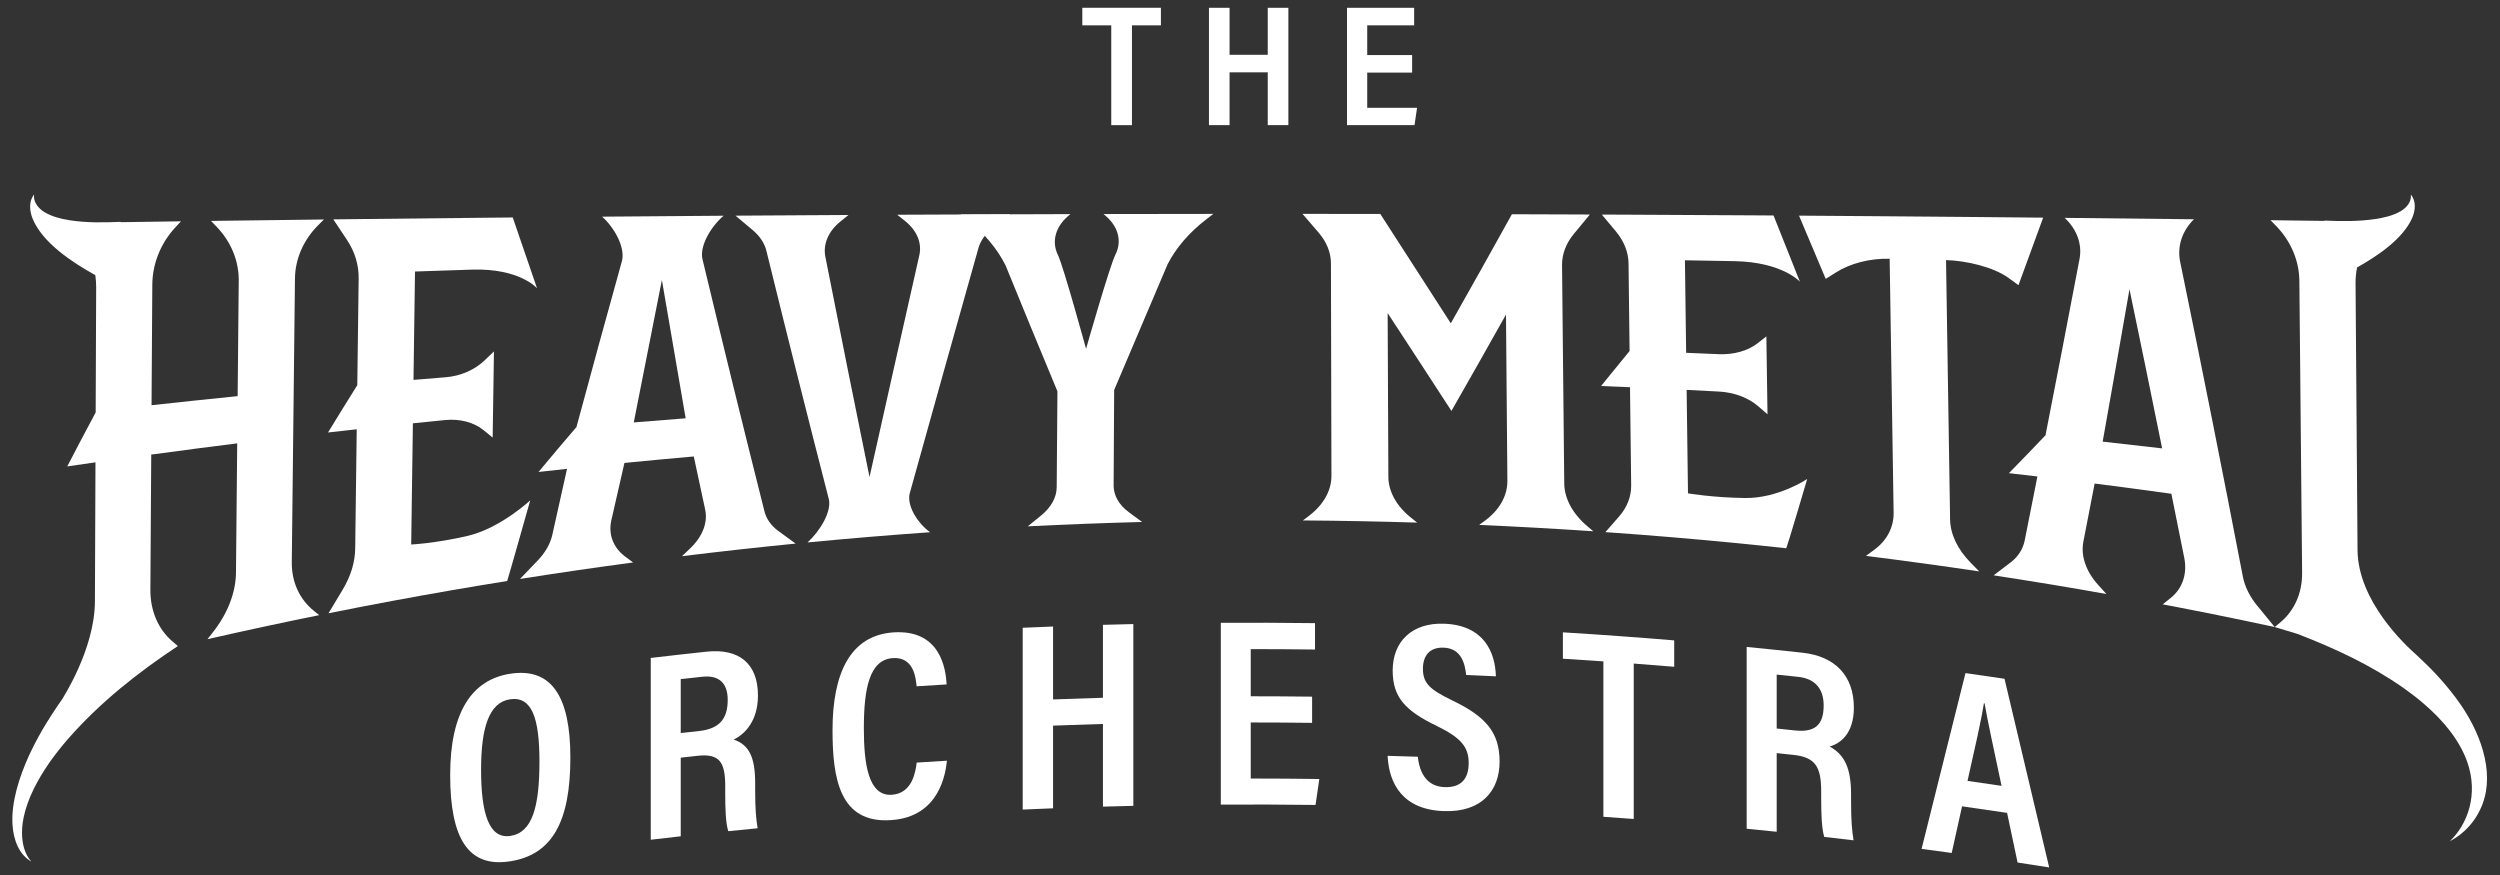<?xml version="1.0" encoding="UTF-8" standalone="no"?> <svg xmlns:inkscape="http://www.inkscape.org/namespaces/inkscape" xmlns:sodipodi="http://sodipodi.sourceforge.net/DTD/sodipodi-0.dtd" xmlns="http://www.w3.org/2000/svg" xmlns:svg="http://www.w3.org/2000/svg" version="1.1" id="svg2" width="2666.667" height="933.333" viewBox="0 0 2666.667 933.333" sodipodi:docname="HMO Logo 2024 copy.ai"><rect x="0" y="0" width="2666.667" height="933.333" fill="#333333" stroke="none"/><defs id="defs6"><clipPath id="clipPath16"><path d="M 0,700 H 2000 V 0 H 0 Z" id="path14"></path></clipPath></defs><g id="g8" inkscape:groupmode="layer" inkscape:label="HMO Logo 2024 copy" transform="matrix(1.333,0,0,-1.333,0,933.333)"><g id="g10"><g id="g12" clip-path="url(#clipPath16)"><g id="g18" transform="translate(384.955,84.138)"><path d="M 0,0 C 0,-35.385 6.575,-55.334 23.307,-52.879 40.935,-50.312 46.712,-29.875 46.71,6.711 46.712,41.534 40.612,59.003 23.219,56.47 6.222,53.975 0.001,33.413 0,0 M 23.832,76.996 C 56.356,81.722 71.46,58.849 71.457,9.808 71.461,-41.44 56.927,-68.28 22.651,-73.266 c -32.305,-4.754 -47.376,17.378 -47.378,69.193 0.003,50.087 17.239,76.477 48.559,81.069 z" style="fill:#ffffff;fill-opacity:1;fill-rule:nonzero;stroke:none" id="path20"></path></g><g id="g22" transform="translate(544.728,113.594)"><path d="M 0,0 C 4.887,0.548 9.776,1.086 14.665,1.616 30.691,3.345 37.59,11.13 37.59,26.528 37.591,39.615 31.023,46.53 17.202,45.046 11.467,44.428 5.733,43.798 0,43.156 Z m 0,-19.697 v -62.92 c -8.001,-0.896 -16.001,-1.816 -23.998,-2.76 V 60.092 C -9.12,61.848 5.764,63.521 20.655,65.113 46.744,67.89 61.787,55.53 61.787,30.07 61.787,9.006 50.684,-1.236 42.367,-5.251 54.427,-9.229 59.552,-18.989 59.551,-39.913 v -5.545 c -0.001,-15.554 0.701,-23.025 1.979,-30.737 -7.829,-0.757 -15.657,-1.537 -23.483,-2.34 -2.093,6.375 -2.45,18.025 -2.451,30.951 v 5.041 c 0.002,19.467 -4.628,26.223 -22.08,24.338 C 9.01,-18.695 4.505,-19.192 0,-19.697" style="fill:#ffffff;fill-opacity:1;fill-rule:nonzero;stroke:none" id="path24"></path></g><g id="g26" transform="translate(757.723,91.459)"><path d="m 0,0 c -1.023,-9.571 -5.506,-44.849 -44.51,-47.523 -41.318,-2.98 -47.021,33.245 -47.023,71.91 0.002,45.396 14.059,75.842 48.58,78.288 37.875,2.583 42.057,-29.337 42.729,-41.637 -8.007,-0.475 -16.013,-0.974 -24.018,-1.497 -0.687,5.804 -1.751,23.763 -19.15,22.559 -18.648,-1.319 -23.076,-24.492 -23.077,-56.118 10e-4,-28.176 3.457,-54.584 22.407,-53.239 16.789,1.165 18.96,19.033 19.886,25.75 C -16.119,-0.98 -8.06,-0.478 0,0" style="fill:#ffffff;fill-opacity:1;fill-rule:nonzero;stroke:none" id="path28"></path></g><g id="g30" transform="translate(818.368,197.83)"><path d="m 0,0 c 8.098,0.36 16.197,0.696 24.296,1.008 v -58.35 c 13.306,0.512 26.612,0.96 39.921,1.342 V 2.349 c 8.103,0.233 16.207,0.442 24.311,0.626 v -145.469 c -8.104,-0.184 -16.208,-0.393 -24.311,-0.626 v 66.153 c -13.309,-0.382 -26.615,-0.829 -39.921,-1.341 v -66.153 C 16.197,-144.773 8.098,-145.109 0,-145.469 Z" style="fill:#ffffff;fill-opacity:1;fill-rule:nonzero;stroke:none" id="path32"></path></g><g id="g34" transform="translate(1049.951,121.744)"><path d="m 0,0 c -16.37,0.2 -32.742,0.302 -49.113,0.305 0,-14.952 0,-29.904 0,-44.856 18.295,-0.004 36.59,-0.131 54.883,-0.38 -1.01,-6.918 -2.02,-13.837 -3.031,-20.756 -25.265,0.325 -50.532,0.417 -75.798,0.274 0,48.49 0,96.979 0,145.469 25.123,0.142 50.248,0.052 75.37,-0.269 V 58.68 c -17.14,0.219 -34.282,0.331 -51.424,0.334 0,-12.581 0,-25.162 0,-37.743 C -32.742,21.268 -16.37,21.166 0,20.966 Z" style="fill:#ffffff;fill-opacity:1;fill-rule:nonzero;stroke:none" id="path36"></path></g><g id="g38" transform="translate(1134.539,94.635)"><path d="m 0,0 c 1.358,-12.941 7.195,-23.786 21.34,-24.32 13.772,-0.53 19.36,7.253 19.36,19.317 0,12.803 -6.184,20.152 -25.306,29.525 -25.471,12.285 -35.512,23.02 -35.512,44.474 0,22.984 15.248,38.429 41.264,37.448 32.063,-1.26 40.77,-23.093 41.34,-42.096 C 54.552,64.73 46.616,65.09 38.68,65.426 37.747,73.904 35.168,86.73 20.684,87.289 9.226,87.72 4.089,80.645 4.089,70.327 4.088,59.064 9.37,53.84 27.163,45.271 54.414,32.23 65.434,19.5 65.435,-3.896 c 0,-23 -14.153,-40.786 -44.864,-39.598 -32.469,1.198 -43.679,21.757 -44.743,44.218 C -16.114,0.507 -8.057,0.265 0,0" style="fill:#ffffff;fill-opacity:1;fill-rule:nonzero;stroke:none" id="path40"></path></g><g id="g42" transform="translate(1283.024,170.948)"><path d="M 0,0 C -10.8,0.749 -21.601,1.456 -32.405,2.119 V 23.231 C -2.695,21.407 27,19.258 56.675,16.785 V -4.327 c -10.794,0.899 -21.589,1.756 -32.387,2.569 v -124.356 c -8.094,0.61 -16.19,1.196 -24.288,1.757 C 0,-82.904 0,-41.452 0,0" style="fill:#ffffff;fill-opacity:1;fill-rule:nonzero;stroke:none" id="path44"></path></g><g id="g46" transform="translate(1421.712,117.213)"><path d="m 0,0 c 4.891,-0.507 9.781,-1.023 14.67,-1.548 16.028,-1.727 22.915,4.569 22.917,19.969 0,13.087 -6.559,21.418 -20.379,22.914 C 11.473,41.954 5.737,42.561 0,43.156 Z m 0,-19.697 v -62.92 c -8.006,0.83 -16.015,1.636 -24.025,2.419 0,48.49 0,96.98 0,145.469 14.901,-1.456 29.797,-2.994 44.686,-4.614 26.082,-2.848 41.089,-18.45 41.091,-43.909 0,-21.065 -11.083,-28.913 -19.392,-31.137 12.046,-6.577 17.16,-17.44 17.16,-38.365 0,-1.848 0,-3.697 0,-5.545 0,-15.555 0.7,-23.175 1.976,-31.164 -7.815,0.93 -15.633,1.838 -23.452,2.722 -2.091,6.827 -2.449,18.553 -2.449,31.479 v 5.041 c -10e-4,19.467 -4.621,27.22 -22.073,29.1 -4.507,0.482 -9.014,0.957 -13.522,1.424" style="fill:#ffffff;fill-opacity:1;fill-rule:nonzero;stroke:none" id="path48"></path></g><g id="g50" transform="translate(1601.634,71.342)"><path d="m 0,0 c -6.466,30.716 -11.259,52.3 -13.569,65.995 -0.185,0.027 -0.369,0.053 -0.554,0.08 C -16.137,52.781 -21.228,30.736 -27.217,3.954 -18.141,2.667 -9.069,1.349 0,0 m -31.597,-16.393 c -2.759,-12.436 -5.517,-24.876 -8.276,-37.318 -8.032,1.114 -16.066,2.204 -24.103,3.269 0.421,1.234 34.65,139.354 35.113,140.658 10.419,-1.474 20.834,-2.988 31.244,-4.543 11.925,-50.27 23.844,-100.593 35.756,-150.97 -8.432,1.336 -16.867,2.644 -25.304,3.927 -2.796,13.25 -5.593,26.497 -8.389,39.74 -12.008,1.8 -24.022,3.546 -36.041,5.237" style="fill:#ffffff;fill-opacity:1;fill-rule:nonzero;stroke:none" id="path52"></path></g><g id="g54" transform="translate(889.229,679.896)"><path d="M 0,0 H -23.162 V 14.058 H 39.736 V 0 H 16.557 V -79.871 H 0 Z" style="fill:#ffffff;fill-opacity:1;fill-rule:nonzero;stroke:none" id="path56"></path></g><g id="g58" transform="translate(967.404,693.955)"><path d="m 0,0 h 16.487 v -37.652 h 30.56 V 0 H 63.55 V -93.929 H 47.047 v 42.271 H 16.487 V -93.929 H 0 Z" style="fill:#ffffff;fill-opacity:1;fill-rule:nonzero;stroke:none" id="path60"></path></g><g id="g62" transform="translate(1129.979,642.105)"><path d="M 0,0 H -35.931 V -28.195 H 3.954 L 1.916,-42.08 H -52.099 V 51.849 H 1.616 V 37.808 H -35.931 V 14.006 l 35.931,0 z" style="fill:#ffffff;fill-opacity:1;fill-rule:nonzero;stroke:none" id="path64"></path></g><g id="g66" transform="translate(1259.515,513.165)"><path d="m 0,0 c 4.232,5.101 8.463,10.217 12.69,15.35 -7.344,0.03 -14.689,0.058 -22.033,0.085 -0.212,10e-4 -0.425,0.002 -0.638,0.003 v 0 c -13.237,0.049 -26.475,0.093 -39.712,0.134 -16.234,-29.332 -32.527,-58.388 -48.885,-87.275 -18.878,29.416 -37.687,58.541 -56.422,87.51 -20.752,0.029 -41.506,0.049 -62.259,0.058 4.291,-4.987 8.584,-9.975 12.881,-14.966 6.456,-7.501 9.865,-15.978 9.885,-24.594 0.132,-56.697 0.263,-113.394 0.395,-170.091 0.029,-11.924 -6.483,-23.36 -18.374,-32.293 -1.491,-1.121 -2.983,-2.242 -4.474,-3.364 30.501,-0.218 61,-0.798 91.486,-1.74 -1.498,1.186 -2.996,2.371 -4.495,3.554 -11.948,9.436 -18.536,21.132 -18.587,33.095 -0.192,43.668 -0.383,87.337 -0.575,131.006 16.958,-25.895 33.973,-51.957 51.043,-78.283 14.601,25.556 29.151,51.224 43.651,77.077 0.372,-44.291 0.744,-88.582 1.116,-132.873 0.103,-12.128 -6.33,-23.547 -18.152,-32.178 -1.483,-1.083 -2.965,-2.166 -4.448,-3.249 30.471,-1.335 60.926,-3.031 91.356,-5.09 -1.502,1.271 -3.004,2.54 -4.506,3.807 -11.979,10.103 -18.626,22.281 -18.75,34.52 -0.588,58.211 -1.176,116.422 -1.764,174.633 C -9.66,-16.318 -6.359,-7.666 0,0" style="fill:#ffffff;fill-opacity:1;fill-rule:nonzero;stroke:none" id="path68"></path></g><g id="g70" transform="translate(429.723,469.53)"><path d="m 0,0 c -6.474,18.682 -12.947,37.554 -19.422,56.628 -7.43,-0.071 -14.859,-0.143 -22.289,-0.216 -31.24,-0.309 -62.477,-0.64 -93.709,-0.995 -1.859,-0.021 -3.718,-0.042 -5.576,-0.063 -7.337,-0.084 -14.673,-0.17 -22.01,-0.256 3.626,-5.484 7.251,-10.932 10.874,-16.344 6.307,-9.424 9.547,-20.036 9.407,-30.96 -0.365,-28.452 -0.729,-56.904 -1.094,-85.357 -7.815,-12.451 -15.623,-25.071 -23.421,-37.869 7.654,0.87 15.31,1.727 22.969,2.571 -0.409,-31.861 -0.817,-63.722 -1.225,-95.583 -0.14,-10.924 -3.639,-22.224 -10.146,-32.983 -3.738,-6.179 -7.473,-12.4 -11.206,-18.662 7.281,1.46 14.566,2.898 21.855,4.315 1.847,0.359 3.694,0.716 5.541,1.072 0,0.005 0,0.011 0,0.016 31.813,6.133 63.707,11.857 95.67,17.172 10e-4,-0.005 0.002,-0.009 0.004,-0.014 6.627,1.102 13.256,2.186 19.889,3.253 1.044,2.792 18.457,64.674 18.459,64.517 10e-4,0.054 -23.678,-22.162 -49.968,-28.391 -25.514,-5.953 -45.285,-6.934 -45.286,-6.913 0.451,32.323 0.902,64.647 1.353,96.97 8.611,0.889 17.225,1.761 25.842,2.615 11.856,1.172 23.079,-1.852 30.78,-8.14 2.402,-1.964 4.805,-3.92 7.208,-5.869 0.347,22.978 0.693,45.956 1.04,68.934 -2.469,-2.361 -4.94,-4.731 -7.409,-7.111 -7.915,-7.621 -19.263,-12.605 -31.123,-13.564 -8.62,-0.692 -17.238,-1.399 -25.853,-2.118 0.403,28.906 0.807,57.812 1.21,86.719 15.265,0.529 30.532,1.04 45.803,1.533 C -13.69,16.04 0.001,-0.039 0,0" style="fill:#ffffff;fill-opacity:1;fill-rule:nonzero;stroke:none" id="path72"></path></g><g id="g74" transform="translate(891.549,388.091)"><path d="m 0,0 c 14.319,33.738 28.578,67.254 42.771,100.638 6.812,13.278 17.418,25.555 31.218,36.147 1.801,1.382 3.601,2.763 5.401,4.144 -29.316,-0.02 -58.632,-0.06 -87.947,-0.121 0.041,-0.032 0.081,-0.064 0.122,-0.096 11.524,-8.938 15.113,-21.229 9.419,-32.453 -4.482,-8.813 -23.447,-75.224 -23.463,-75.279 -0.016,-0.047 -18.106,66.021 -22.472,74.955 0,0 0,0 0,0 -5.546,11.222 -1.794,23.695 9.847,32.716 0.041,0.032 0.082,0.064 0.124,0.096 -29.315,-0.073 -58.629,-0.166 -87.941,-0.28 1.781,-1.414 3.563,-2.826 5.346,-4.237 13.664,-10.814 24.105,-23.237 30.741,-36.655 13.754,-33.789 27.565,-67.296 41.439,-100.611 -0.193,-25.606 -0.386,-51.212 -0.579,-76.818 -0.06,-8.074 -4.488,-16.047 -12.485,-22.548 -3.549,-2.885 -7.098,-5.779 -10.649,-8.684 30.462,1.525 60.944,2.688 91.435,3.488 -3.519,2.6 -7.036,5.197 -10.551,7.793 -7.924,5.849 -12.25,13.47 -12.204,21.493 C -0.285,-50.875 -0.143,-25.437 0,0" style="fill:#ffffff;fill-opacity:1;fill-rule:nonzero;stroke:none" id="path76"></path></g><g id="g78" transform="translate(507.139,362.15)"><path d="M 0,0 C 7.51,38.35 15.013,76.331 22.507,113.966 28.836,76.748 35.176,39.867 41.528,3.302 27.679,2.248 13.836,1.148 0,0 m -25.321,164.649 c 9.528,-8.434 18.512,-24.155 15.951,-35.154 -12.184,-43.773 -24.38,-88.251 -36.577,-133.503 -0.063,-0.006 -0.126,-0.012 -0.189,-0.017 -10.03,-11.69 -20.057,-23.56 -30.08,-35.621 7.602,0.852 15.207,1.688 22.814,2.507 -3.928,-17.515 -7.855,-35.126 -11.782,-52.836 -1.597,-7.2 -5.669,-14.306 -11.768,-20.606 -4.7,-4.855 -9.398,-9.747 -14.095,-14.678 30.117,4.76 60.292,9.158 90.517,13.194 -2.127,1.575 -4.254,3.155 -6.38,4.738 -9.555,7.107 -13.584,17.823 -11.018,29.11 3.489,15.337 6.977,30.602 10.465,45.798 18.482,1.824 36.977,3.55 55.486,5.177 3.036,-14.229 6.074,-28.402 9.116,-42.52 2.237,-10.382 -2.145,-21.645 -11.976,-31.012 -2.188,-2.084 -4.375,-4.175 -6.563,-6.272 30.267,3.723 60.579,7.085 90.928,10.084 -4.615,3.351 -9.227,6.713 -13.837,10.086 -5.982,4.375 -9.886,10.059 -11.287,16.416 -16.585,65.832 -33.077,132.887 -49.506,201.43 -2.227,10.622 7.248,26.244 17.033,34.421" style="fill:#ffffff;fill-opacity:1;fill-rule:nonzero;stroke:none" id="path80"></path></g><g id="g82" transform="translate(1440.28,474.78)"><path d="m 0,0 c -7.04,17.8 -14.073,35.453 -21.099,52.971 -7.433,0.047 -14.866,0.093 -22.299,0.138 2.098,-0.013 4.195,-0.026 6.293,-0.038 -31.256,0.191 -62.516,0.358 -93.777,0.503 -1.861,0.009 -3.721,0.017 -5.582,0.026 -7.343,0.033 -14.687,0.065 -22.031,0.096 3.747,-4.472 7.496,-8.956 11.246,-13.455 6.531,-7.832 10.021,-16.695 10.128,-25.664 0.277,-23.354 0.554,-46.708 0.831,-70.063 -7.607,-9.387 -15.222,-18.722 -22.847,-28.014 7.731,-0.306 15.462,-0.626 23.191,-0.96 0.31,-26.152 0.621,-52.304 0.931,-78.456 0.105,-8.969 -3.197,-17.556 -9.597,-24.883 -3.677,-4.21 -7.355,-8.412 -11.036,-12.606 7.411,-0.52 14.82,-1.062 22.227,-1.625 1.876,-0.142 3.753,-0.286 5.629,-0.432 0,0.004 0,0.009 0,0.013 32.314,-2.504 64.596,-5.417 96.834,-8.739 0.002,-0.005 0.004,-0.01 0.005,-0.014 6.684,-0.689 13.366,-1.395 20.046,-2.119 0.99,2.042 16.765,55.367 16.758,55.464 0,-0.045 -23.219,-15.614 -49.671,-15.254 -25.665,0.301 -45.729,3.727 -45.727,3.725 -0.362,27.599 -0.725,55.198 -1.087,82.798 8.674,-0.433 17.346,-0.884 26.016,-1.351 11.93,-0.639 23.324,-4.903 31.264,-11.752 2.477,-2.136 4.954,-4.279 7.431,-6.428 -0.302,20.778 -0.603,41.556 -0.906,62.334 -2.415,-1.886 -4.832,-3.766 -7.249,-5.642 -7.745,-6.017 -19.03,-9.11 -30.951,-8.587 -8.664,0.378 -17.328,0.743 -25.995,1.093 -0.324,24.682 -0.649,49.364 -0.973,74.045 13.202,-0.223 26.403,-0.458 39.602,-0.707 C -14.187,15.749 -0.003,0.016 0,0" style="fill:#ffffff;fill-opacity:1;fill-rule:nonzero;stroke:none" id="path84"></path></g><g id="g86" transform="translate(1581.195,526.513)"><path d="m 0,0 v 0 c -8.177,0.073 -16.355,0.144 -24.534,0.214 -15.025,0.128 -30.051,0.251 -45.079,0.368 -6.081,0.048 -12.163,0.094 -18.246,0.14 0,0.001 0,0.001 0,0 -17.918,0.135 -35.837,0.263 -53.758,0.382 7.115,-16.729 14.236,-33.594 21.363,-50.608 2.589,1.634 5.179,3.272 7.768,4.915 11.849,7.516 27.306,11.573 43.396,11.206 0,0 0,0 0,0 1.059,-67.73 2.117,-135.461 3.176,-203.191 0.18,-11.569 -5.242,-22.084 -15.294,-29.522 -2.286,-1.693 -4.573,-3.382 -6.86,-5.068 7.583,-0.946 15.163,-1.915 22.74,-2.907 0,0 0,0 0,0 15.079,-1.974 30.145,-4.037 45.199,-6.19 v 0 c 7.564,-1.082 15.125,-2.186 22.683,-3.313 -2.342,2.404 -4.685,4.799 -7.028,7.184 -10.301,10.493 -16.071,22.615 -16.256,34.421 -1.084,69.166 -2.168,138.332 -3.252,207.498 16.086,-0.394 37.963,-5.512 50.047,-14.293 2.64,-1.915 5.28,-3.838 7.921,-5.769 6.584,17.819 13.169,35.827 19.755,54.031 C 35.829,-0.327 17.915,-0.16 0,0" style="fill:#ffffff;fill-opacity:1;fill-rule:nonzero;stroke:none" id="path88"></path></g><g id="g90" transform="translate(1682.566,346.782)"><path d="M 0,0 C 7.14,40.113 14.288,80.738 21.449,121.901 30.177,80.056 38.888,37.63 47.577,-5.407 31.73,-3.542 15.871,-1.74 0,0 m 48.014,-130.193 c 29.95,-5.697 59.83,-11.756 89.631,-18.178 -4.633,5.712 -9.269,11.375 -13.91,16.99 -6.023,7.287 -10.037,15.395 -11.6,23.523 -16.594,86.315 -33.319,170.148 -50.127,251.719 -2.545,12.332 1.491,24.692 11.028,34.075 v 0.001 c -34.491,0.402 -68.988,0.777 -103.489,1.123 9.791,-9.039 14.164,-21.147 11.946,-32.802 -9.11,-47.894 -18.208,-95.021 -27.302,-141.435 -0.063,0.007 -0.127,0.013 -0.19,0.019 -9.674,-10.17 -19.351,-20.189 -29.033,-30.071 7.6,-0.865 15.198,-1.747 22.793,-2.645 -3.387,-17.165 -6.774,-34.233 -10.162,-51.206 -1.377,-6.902 -5.243,-12.967 -11.169,-17.496 -4.569,-3.492 -9.139,-6.962 -13.711,-10.412 30.141,-4.61 60.225,-9.583 90.243,-14.917 -2.17,2.404 -4.341,4.798 -6.513,7.184 -9.757,10.725 -14.125,23.284 -11.911,34.637 3.006,15.438 6.013,30.958 9.021,46.561 20.491,-2.611 40.96,-5.343 61.405,-8.198 3.449,-17.035 6.893,-34.166 10.334,-51.396 2.532,-12.68 -1.483,-24.506 -10.958,-32.05 -2.108,-1.681 -4.217,-3.356 -6.326,-5.026" style="fill:#ffffff;fill-opacity:1;fill-rule:nonzero;stroke:none" id="path92"></path></g><g id="g94" transform="translate(233.49,250.233)"><path d="m 0,0 c 0.847,75.706 1.694,151.412 2.541,227.118 0.173,15.592 6.8,30.886 18.695,42.738 1.491,1.487 2.982,2.97 4.474,4.45 -30.119,-0.359 -60.233,-0.739 -90.343,-1.141 1.461,-1.526 2.921,-3.048 4.382,-4.564 11.646,-12.111 17.954,-27.36 17.801,-43.372 -0.291,-30.758 -0.582,-61.516 -0.873,-92.274 -22.988,-2.327 -45.955,-4.752 -68.898,-7.275 0.204,32.146 0.407,64.291 0.61,96.437 0.106,16.754 6.658,33.204 18.5,45.941 1.484,1.599 2.97,3.193 4.455,4.782 -16.114,-0.221 -32.223,-0.464 -48.334,-0.697 0.028,0.094 0.055,0.191 0.083,0.286 -13.575,-0.637 -27.438,-0.809 -40.718,1.244 -7.182,1.15 -14.335,2.88 -20.49,6.644 -4.748,2.958 -8.876,7.966 -8.095,13.933 -4.37,-5.226 -3.628,-13.161 -1.248,-19.133 7.89,-19.356 31.361,-34.873 50.252,-45.359 0.453,-3.225 0.681,-6.496 0.668,-9.8 -0.133,-33.355 -0.265,-66.71 -0.398,-100.065 -7.604,-14.179 -15.189,-28.571 -22.754,-43.181 7.529,1.104 15.06,2.195 22.595,3.273 -0.148,-37.123 -0.295,-74.246 -0.443,-111.369 -0.185,-38.583 -26.327,-78.129 -26.306,-78.32 0.006,0.003 0.013,0.005 0.019,0.009 -5.538,-7.862 -10.814,-15.97 -15.754,-24.364 -1.839,-3.372 -4.228,-7.413 -5.944,-10.846 -0.699,-1.462 -3.98,-7.86 -4.55,-9.264 -8.237,-18.061 -14.442,-37.87 -13.427,-55.6 0.738,-12.828 5.578,-24.426 15.073,-29.69 -5.255,5.728 -7.649,14.604 -7.438,23.98 0.056,1.016 0.034,2.23 0.136,3.266 0.133,1.202 0.312,2.937 0.451,4.138 0.062,0.364 0.699,3.825 0.756,4.179 3.193,15.118 11.201,30.019 20.468,43.461 0.249,0.387 0.772,1.131 1.054,1.499 1.503,2.012 5.084,6.974 6.641,8.803 2.154,2.627 4.78,6.001 7.046,8.488 26.12,29.863 56.628,53.757 88.137,74.622 -1.441,1.228 -2.882,2.46 -4.324,3.695 -11.491,9.837 -17.759,24.65 -17.654,41.406 0.228,36.035 0.456,72.071 0.684,108.106 22.901,3.115 45.831,6.107 68.789,8.979 -0.326,-34.48 -0.653,-68.961 -0.979,-103.441 -0.152,-16.015 -6.699,-32.749 -18.414,-47.645 -1.469,-1.866 -2.937,-3.738 -4.405,-5.616 29.721,6.777 59.526,13.192 89.405,19.244 -1.445,1.166 -2.89,2.334 -4.335,3.506 C 6.068,-29.458 -0.173,-15.595 0,0" style="fill:#ffffff;fill-opacity:1;fill-rule:nonzero;stroke:none" id="path96"></path></g><g id="g98" transform="translate(1964.897,142.079)"><path d="m 0,0 c -8.893,11.897 -19.173,22.918 -30.286,33.126 0.003,-10e-4 0.005,-10e-4 0.008,-10e-4 0.004,0.035 -0.559,0.524 -1.564,1.424 -0.009,0.009 -0.019,0.017 -0.029,0.026 -8.29,7.426 -46.169,42.419 -46.526,83.327 -0.197,26.521 -0.395,53.043 -0.592,79.563 -0.095,12.724 -0.189,25.448 -0.284,38.172 -0.238,31.903 -0.475,63.806 -0.713,95.709 -0.032,4.32 0.39,8.583 1.224,12.75 17.621,9.874 37.256,23.499 44.298,40.089 2.358,5.689 3.069,13.239 -1.321,18.22 0.805,-5.682 -3.305,-10.453 -8.043,-13.271 -6.14,-3.586 -13.291,-5.237 -20.469,-6.336 -13.276,-1.963 -27.143,-1.806 -40.723,-1.204 10e-4,0.005 0.032,-0.09 0.09,-0.274 -14.373,0.191 -28.743,0.394 -43.118,0.575 1.489,-1.521 2.978,-3.047 4.468,-4.578 11.877,-12.193 18.479,-27.934 18.628,-43.974 0.29,-30.776 0.58,-61.553 0.87,-92.329 0.119,-12.604 0.238,-25.209 0.357,-37.813 0.325,-34.501 0.65,-69.002 0.976,-103.503 0.148,-16.042 -6.097,-30.269 -17.607,-39.789 -1.444,-1.195 -2.886,-2.388 -4.33,-3.577 6.091,-1.813 12.178,-3.648 18.262,-5.503 29.388,-11.372 58.314,-24.644 85.107,-43.459 5.34,-3.802 10.855,-7.997 15.877,-12.351 14.821,-12.68 28.462,-28.558 34.843,-46.633 9.112,-26.008 0.354,-49.802 -14.034,-63.525 11.823,6.191 21.24,16.465 26.287,29.94 C 31.381,-59.375 20.244,-26.76 0,0" style="fill:#ffffff;fill-opacity:1;fill-rule:nonzero;stroke:none" id="path100"></path></g><g id="g102" transform="translate(663.253,300.67)"><path d="m 0,0 c 2.269,-10.039 -7.231,-25.679 -17.074,-34.554 32.65,3.144 65.34,5.87 98.062,8.177 -9.67,6.987 -18.805,20.916 -16.277,31.135 18.376,66.143 36.644,131.232 54.783,195.527 1.552,6.187 5.583,11.994 11.649,16.759 4.676,3.674 9.349,7.335 14.02,10.986 -30.153,-0.098 -60.305,-0.218 -90.455,-0.359 2.13,-1.714 4.26,-3.425 6.391,-5.133 9.574,-7.679 13.662,-17.855 11.153,-27.917 C 59.086,136.324 45.845,77.421 32.539,17.792 20.727,75.691 8.988,134.213 -2.688,193.478 c -2.25,10.227 2.096,20.795 11.868,28.718 2.174,1.764 4.348,3.525 6.522,5.281 -30.148,-0.16 -60.295,-0.34 -90.439,-0.543 4.579,-3.856 9.158,-7.692 13.739,-11.507 5.943,-4.953 9.829,-10.979 11.221,-17.452 C -33.276,130.753 -16.692,64.849 0,0" style="fill:#ffffff;fill-opacity:1;fill-rule:nonzero;stroke:none" id="path104"></path></g></g></g></g></svg> 